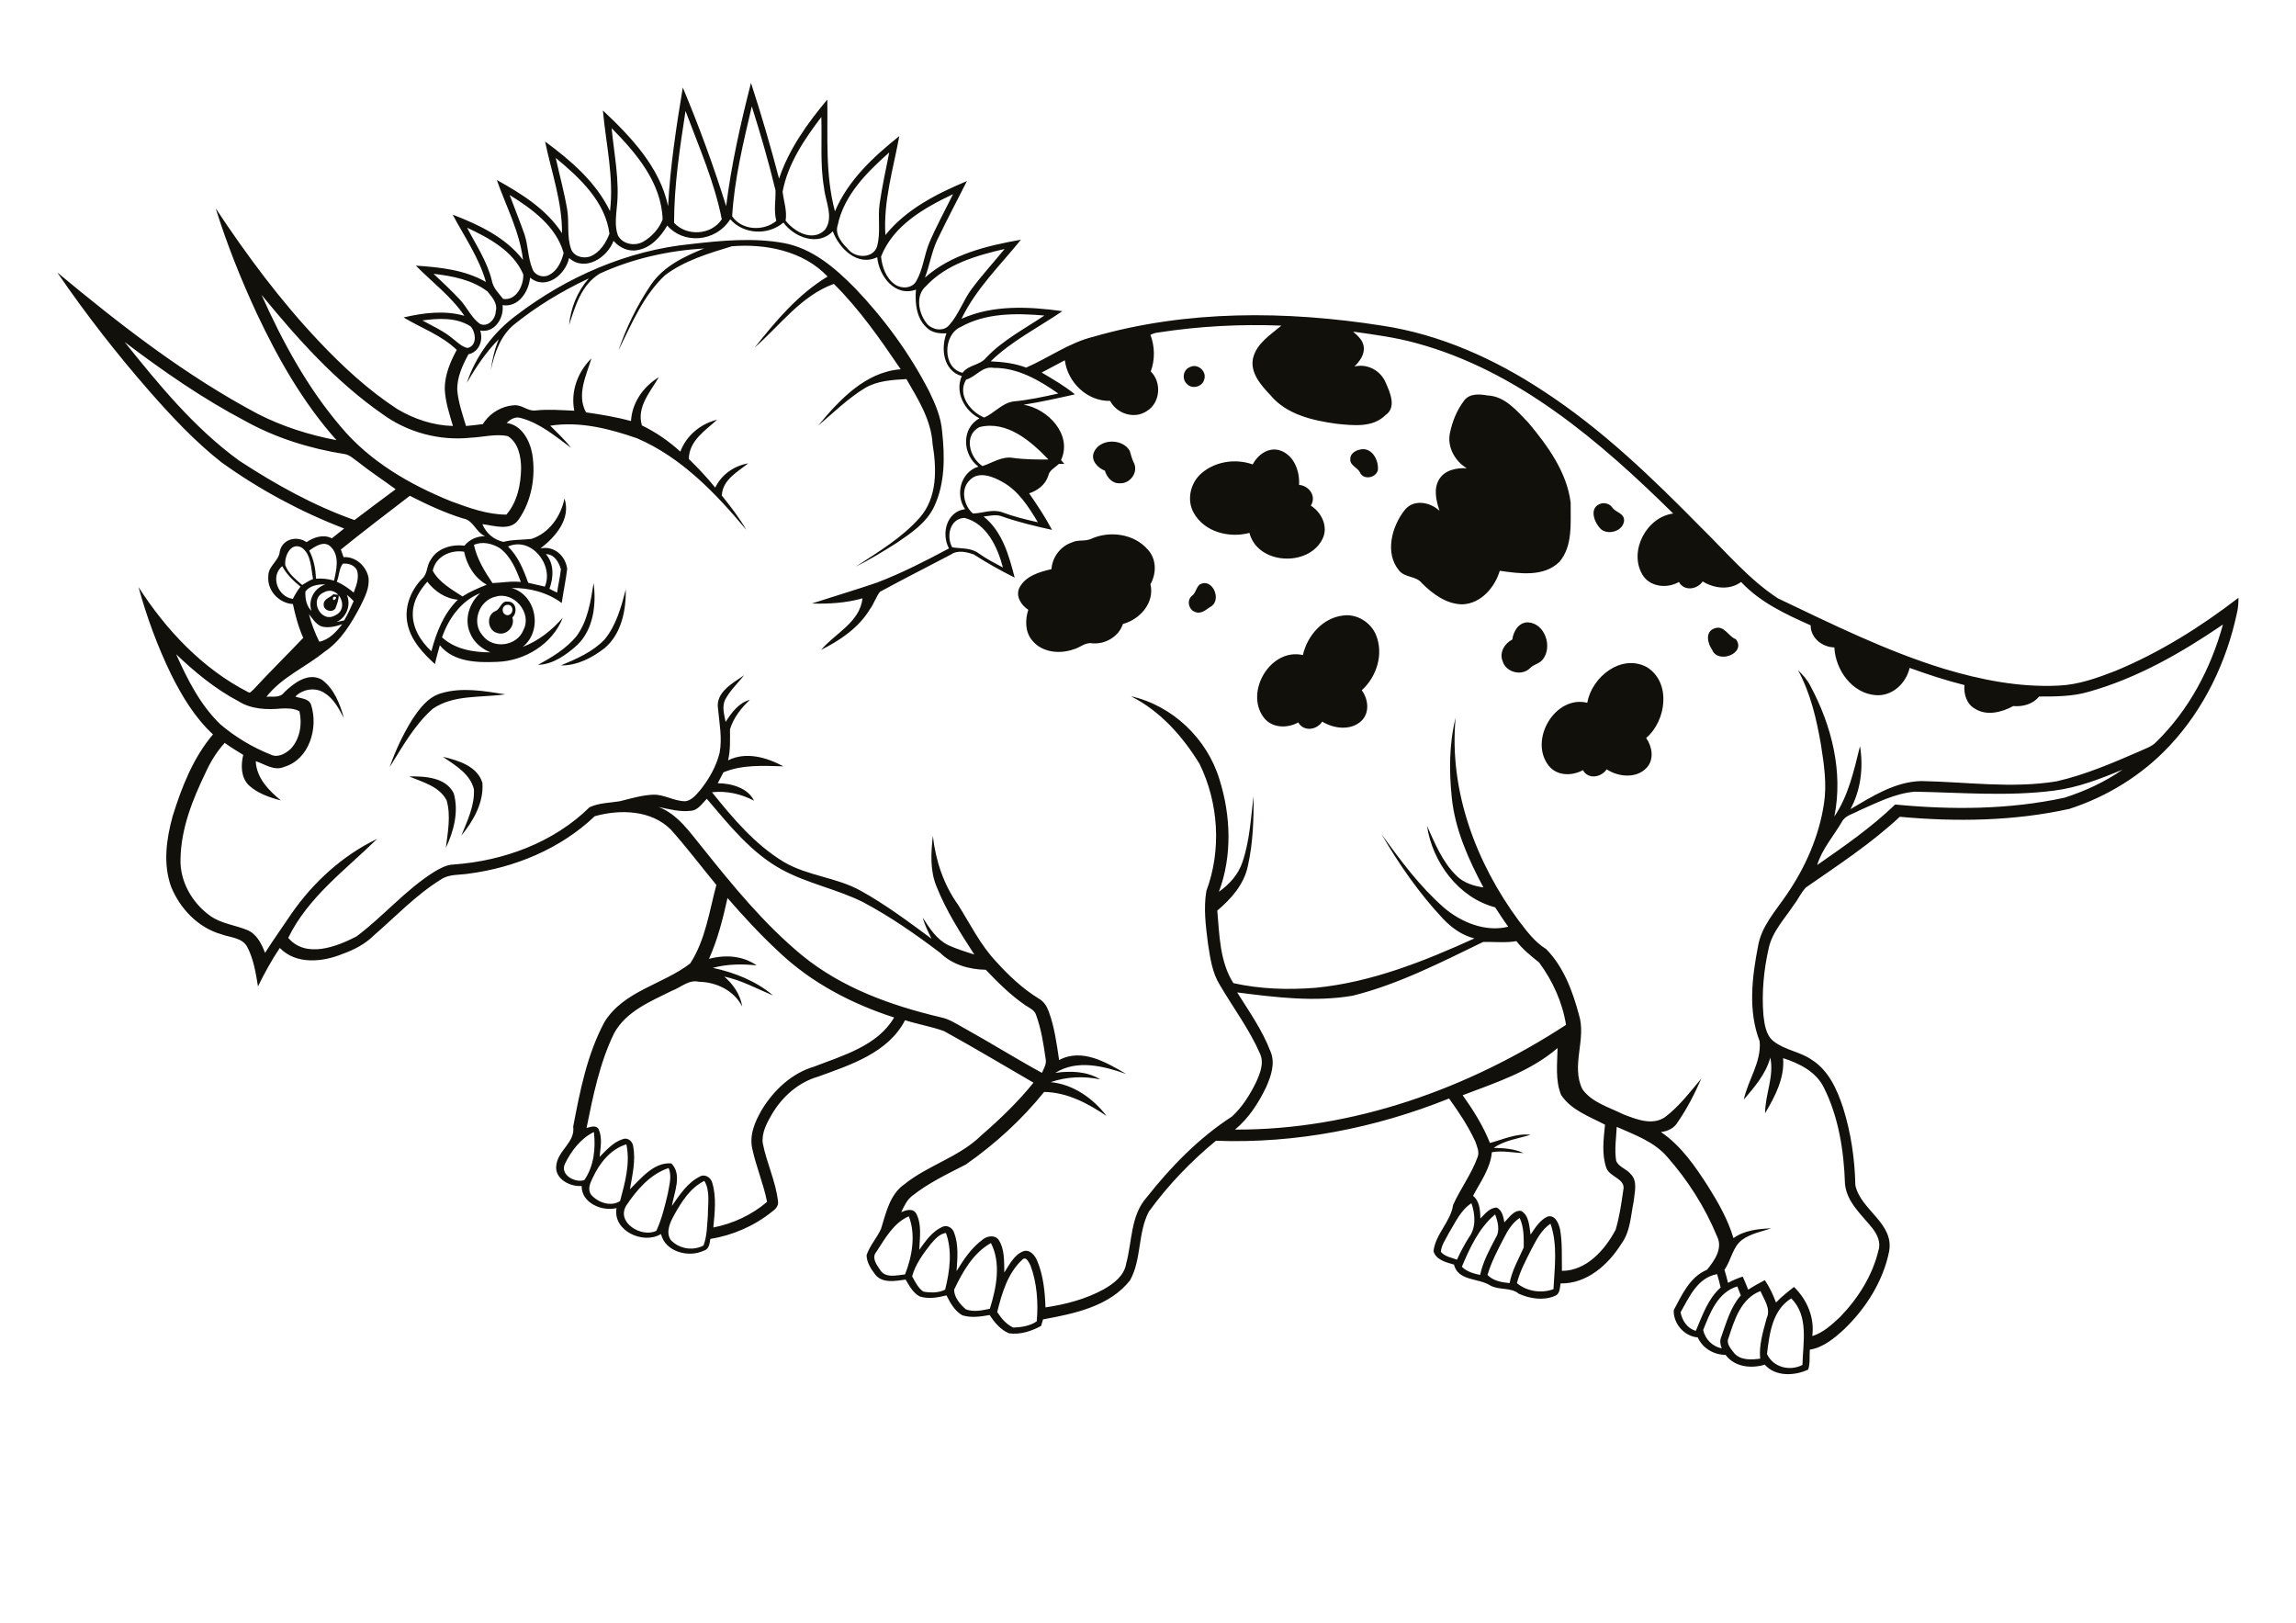 <?xml version="1.0" encoding="utf-8"?>
<!-- Generator: Adobe Illustrator 21.0.2, SVG Export Plug-In . SVG Version: 6.00 Build 0)  -->
<svg version="1.2" baseProfile="tiny" id="Layer_1" xmlns="http://www.w3.org/2000/svg" xmlns:xlink="http://www.w3.org/1999/xlink"
	 x="0px" y="0px" viewBox="0 0 842 595" overflow="scroll" xml:space="preserve">
<g>
	<path fill="#12100B" d="M150,284.7c5.8-0.1,13.5,0.3,16.4,6.2c1.9,6.7,0,13.9-2.9,20c0.7-5.7,1.9-11.7,0.3-17.4
		C161.1,288.3,155,286.8,150,284.7 M162.4,277.5c5.6,1.3,12.6,3.4,14.5,9.5c0.6,7.2-3.3,14-7.7,19.4c2.2-5.5,4.9-11,4.6-17
		C172.4,283.7,166.9,280.6,162.4,277.5 M161.8,254.2c7.7-2.3,15.8-0.8,23.5,0.4c-8.9,1.3-18.9,0-26.6,5.3
		c-6.7,5.9-11.1,13.9-15.8,21.4c2.1-6.1,4.9-12,8.3-17.5C153.8,259.9,156.9,255.6,161.8,254.2 M582.1,257.7
		c1.6-9.4,12.4-18.1,21.8-13.1c9.1,5.6,7.2,19.7-0.2,26c2.2,3.2,3,7.8,0.2,10.9c-3.8,4.1-10.4,3.4-14.7,0.6c-2,3-6.8,3.8-8.7,0.3
		c-4,2.2-9.6,2.2-12.6-1.7C560.6,271.3,570.3,254.8,582.1,257.7 M628.8,230.4c3.5-1.3,5,3,7.8,4c3.9,5.2-6.6,9.2-8.7,3.9
		C626.2,235.9,625.2,231.6,628.8,230.4 M554.6,234.5c0.4-3,2.3-6.3,5.7-6.3c6.3,0.3,9.2,9.1,5.4,13.7c-1.2,1.5-3.3,1.7-4.6,3.1
		c-3.1,3.1-9,1.5-10.1-2.7C549.8,239.2,551.8,235.9,554.6,234.5 M477.8,240.2c1.6-7.1,7.3-13.7,14.8-14.5c5-0.7,10.1,2.5,12,7.1
		c2.9,7,0.3,15.3-5.2,20.3c2.4,3.3,3,8.3-0.2,11.3c-3.9,3.6-10.1,2.8-14.3,0.2c-2,3.1-6.8,3.8-8.8,0.3c-4.1,2.3-9.9,2.1-12.8-2
		C456.5,253.5,466,237.5,477.8,240.2 M185.8,221.8c-2.2,0.6-1.8,3.7,0.4,3.8C188.7,225.2,188.4,221.4,185.8,221.8 M181.6,224.1
		c2-0.7,2.1-3.9,4.6-3.5c3.1-0.1,3.7,4,1.7,5.8c1.1,3.3-2.2,6.9-5.6,5.7C178.8,231.2,178.2,225.6,181.6,224.1 M122.2,218.9
		C121.5,221.7,124.9,218.3,122.2,218.9 M118.7,221.7c-0.1-2.1,2.4-2.6,3.6-3.8c0.5,0.1,1.4,0.2,1.9,0.2c0.1,1.7-0.6,3.4-1.2,5
		C121.7,224.9,118.6,223.8,118.7,221.7 M221.7,234.5c4.3-5.2,6.1-11.9,7.8-18.4c0.1,7.7-1.6,16.3-7.7,21.5
		c-4.6,3.6-10.2,6.5-16.1,6.4C211.4,241.6,217.3,239.1,221.7,234.5 M440,214.3c4.4-2.5,8,5.1,4.4,7.9c-1.8,1-3.5,3-5.8,2.3
		c-2.6-0.6-3.6-4.3-1.5-6C438.6,217.4,438.6,215.4,440,214.3 M217.7,213.8c1,7.8,0,16.9-6,22.7c-4,3.6-8.8,7.1-14.4,7.3
		c5.1-2.8,10.3-5.9,14.1-10.5C215.6,227.6,216.6,220.5,217.7,213.8 M400.1,197.6c6.8-3.1,15.8-1.9,20.8,3.9c3.2,3.4,3.3,8.7,1,12.7
		c1.6,6.8-3.8,12.9-10.1,14.6c-1.5,4.6-6.4,7.5-11.2,7.1c-2.6-0.5-4.5,1.6-6.9,2.2c-5.1,1.8-11.6,1.2-15.2-3.3
		c-2.6-3.1-2.6-7.5-1.4-11.2c-2.6-1.7-4.7-4.9-3.3-8c2.2-4.4,7.4-5.9,11.8-6.9c0.3-4.4,3.3-8.4,7.5-9.8
		C395.3,197.8,397.9,198.6,400.1,197.6 M587.3,184.6c1.4-0.3,3,0.2,3.9,1.4c1.2,1.9,4.4,2.1,4.4,4.8c-0.2,3.8-5.5,5.5-8.3,3.4
		C584.6,191.8,582.4,185.9,587.3,184.6 M498.2,165c4.6-1.6,7.5,3.5,7.1,7.4c-0.7,2.8-5.1,3.7-6.5,1c-0.8-2-3.9-2.7-3.6-5.1
		C495.1,166.6,496.7,165.4,498.2,165 M459.4,170.3c1.8-3.5,5.7-6.4,9.8-5.2c5.3,1.6,7.5,7.6,7.2,12.7c3.7,0.3,6.5,4.2,4.3,7.6
		c4,2.5,6.5,7.8,4.3,12.2c-5.1,10.4-23.8,9.5-26.8-2.2c-7.4,2-16.5-0.3-20.4-7.3c-2.6-4.5-1.4-10.5,2.3-14.1
		C445.2,169.2,453,168,459.4,170.3 M401.1,166c2-5.2,10.5-5.4,13.2-0.7c0.5,1.7,0.9,3.3,1.7,4.8c1.3,3.4-1.7,7.3-5.3,7.1
		c-2.8,0.2-4.8-2.2-5.5-4.6C402.6,171.6,400,168.9,401.1,166 M537,146.8c2-2.6,5.6-2.3,8.5-1.8c6.5,0.3,10.8,5.7,15,10
		c7.1,8.5,14.1,18.1,15.5,29.3c-0.1,7.3,0.9,15.8-4.1,21.7c-5.8,5.7-14.7,4.3-21.9,3.3c-1.8,6.1-6.9,12-13.6,12.3
		c-5.9,0-11-3.8-15-7.8c-2.1-2.7-6.3-1.9-8.4-4.7c-5.2-6.3-2.6-16,2-21.9c3.2-4.3,9.4-3.2,12.9,0.1c-1.2-3.7-2.3-8-0.1-11.6
		c2.1-3.4,6.4-4.2,10.1-4c-4.3-2.6-7.2-7.7-6.2-12.8C532.6,154.5,534.3,150.3,537,146.8 M436.4,134.6c2.8-1.5,6.3,1.6,5.2,4.6
		c-0.7,2.7-4.5,3.6-6.3,1.6C433.3,139,433.9,135.5,436.4,134.6 M253.3,89.5c11.3-1.3,22.8-2.4,34-0.4c10.6,1.9,19,9.2,26.3,16.6
		c10.7,11.2,20,23.9,27.1,37.7c2.3,4.7,4.4,9.6,4.8,14.8c1,9.2,1.1,19-2.9,27.5c-2.8,6-8.5,9.8-13.8,13.4c-4.9,3.1-9.8,6.1-15,8.7
		c8.2-5.4,16.9-10.5,23.5-18c6.5-7.4,6.2-17.9,4.7-27c-0.5-8.8-5.3-16.4-9.6-23.8c-5.2,0.3-10.7,0.6-15.2,3.3
		c-6.3,3.8-11.6,9.1-17.2,13.8c7.8-9.4,17.3-19.7,30.3-20.7c-7.4-10.9-15.1-22-24.5-31.3c-12,4.3-19.7,15.2-29,23.3
		c7.7-9.7,15.9-19.5,26.7-26c-8.9-9.4-22.7-12.1-35.1-11.1c-8.5,2.6-17.3,5.2-24.5,10.6c-8,7.5-12.3,17.9-17.1,27.6
		c2.9-8.4,6.8-16.5,11.8-23.9c4.6-6.9,12.2-10.5,19.6-13.5c-13.1,0.8-26.2,3.7-38.2,9.2c-6.8,4.1-9,11.8-11.3,18.9
		c0.6-6.3,3-12.3,7.2-17.1c-9.8,4.6-19.1,10.2-27.5,17c-4.9,4.1-7.1,10.5-8.4,16.6c0.5-3.9,1.4-7.7,2.9-11.3
		c-4.7,4.7-8.4,10.3-11.7,16c3.3-10,9.9-18.7,18.3-24.9C207.9,101.5,230.1,91.8,253.3,89.5 M648,496.5c2.3,4.9,8.3,6.4,13,4
		c0.2-8.2,2.4-17.9-4.1-24.4C649.9,480.4,648.9,489.1,648,496.5 M633.9,490.6c-1,2.1,0.9,4,2.1,5.6c2.4,2.7,6.3,2.4,9.5,2
		c-0.5-5,1.1-10.1,2.4-14.9c1.6-3.4-1-6.8-2.3-9.9C638.4,476.2,636.1,483.9,633.9,490.6 M624.6,487.7c0.7,3.3,3.4,6.1,6.8,6.7
		c-0.5-1.3-0.8-2.7-0.2-4.1c1.9-5.3,3.4-11,7.2-15.3c-0.4-1.1-0.9-2.2-1.3-3.3C629.9,473.9,627.1,481.4,624.6,487.7 M616.3,481.2
		c0.6,3,2.4,5.9,5.6,6.8c2.4-5.6,4.4-11.7,9.1-15.9c-0.4-1.7-0.8-3.3-1.3-4.9C622.5,468.5,619.5,475.6,616.3,481.2 M374.9,461.9
		c-5.4,5-7.5,12.4-9.2,19.2c1.5,2.3,3.3,4.5,5.9,5.7c2.9-0.1,6.2-0.6,8.6-2.3c0.6-6.8,0.1-14-2.3-20.5
		C377.3,462.9,376.3,460.5,374.9,461.9 M349.9,472.9c0,2.8,2.2,5.4,4.3,7.2c2.8,1.1,5.9,0.4,8.8-0.2c2.4-7.6,4.2-16.7,0.4-24.1
		C356.8,459.5,353,466.4,349.9,472.9 M341.3,456.2c-2.8,3.6-5.6,7.4-6.8,11.8c1.1,2,2.2,4.3,4.1,5.6c2.6,0.5,5.7,0.5,8-0.7
		c1.7-6.7,2.7-14.2,0.3-20.8C344.5,452.4,342.8,454.5,341.3,456.2 M561.6,458.1c-2,4-4.2,8-5.3,12.4c3.5,3,9,3.9,13.4,2.2
		c0.4-7.9,1.6-16.3-1.1-24C565.2,451,563.4,454.7,561.6,458.1 M551.5,454c-2.3,4.4-4.6,8.8-6,13.5c2.1,2.2,5.2,2.7,8.1,3
		c0.9-4.7,3.3-8.8,5.2-13.1c0-3.6,0.1-7.4-1.5-10.8C554.6,448.4,552.9,451.2,551.5,454 M321.4,459c-1.9,2.2,0.1,4.8,1.4,6.7
		c1.9,3.1,6.1,1.9,9.1,1.6c2.6-6.6,4-14.5,1.4-21.3C327.8,448.3,324.6,454.1,321.4,459 M536.1,464.5c1.8,1.8,4.3,2.5,6.7,3
		c1-4.8,3.4-9.2,5.7-13.6c1.7-2.6,0.8-5.9-0.2-8.6C542.4,450.2,539,457.6,536.1,464.5 M531.3,452.2c-1.1,2.2-2.7,4.3-2.9,6.8
		c1.4,1.8,3.9,2.1,5.9,2.9c1.3-2.8,2.7-5.5,4.4-8.2c2.7-3.5,2.3-8.6,0.9-12.5C535.6,443.8,533.7,448.3,531.3,452.2 M247.3,445.4
		c-1.5,2.7-3.3,6.4-1.3,9.3c3,3.2,8,4.1,12,2c1.3-3.5,1.3-7.4,1.6-11.2c0-4.1,0.9-8.8-1.3-12.5C253.1,435.6,250,440.6,247.3,445.4
		 M229.7,442c-3.9,6.3,5.7,12,11,9.3c2-4.3,3.1-9,4.2-13.6c0.5-3.1,1.6-6.4,0.3-9.4C238.5,430.5,233.5,436.3,229.7,442 M217.3,432
		c-0.9,1.8-1.9,4.2-0.5,6.1c2.5,2.9,7.3,4.5,10.6,2.3c1.8-6.7,3.8-13.9,2.3-20.8C223.8,421.4,219.8,426.6,217.3,432 M207.2,426.7
		c-2,4.1,3.8,7.2,7.1,6c3.5-5.1,4.2-11.6,3.5-17.6C213,417.4,209.5,422,207.2,426.7 M536.4,401.6c3.9,5.5,7.5,11.2,10,17.5
		c4.9-1.3,9.7-3.6,14.9-3c-4.5,1.4-9.5,2-13.5,4.8c3.7,0.1,7.5,0.3,10.9,1.9c-3.9-0.1-7.7-1-11.6-0.3c-0.5,5.9-4.2,10.9-6.9,16
		c2.5,2,2.6,5.4,2.7,8.3c1.7-1.7,3.4-4,6-4c2,1,2.4,3.4,2.8,5.4c1.7-1.7,3.4-4.5,6.1-4.2c3,1.6,3,5.7,3.5,8.7
		c1.7-2.5,3.4-5.3,6.2-6.6c2.8-0.8,4.1,2.5,4.6,4.6c0.9,5,0.6,10.2,0.7,15.3c9,0,15.8-7.7,19.7-15.1c1.4-4.7,2.1-9.6,2.8-14.5
		c1-4.2-4.9-4.7-6.2-8.1c-1.8-5.1-1-10.7-0.5-15.9c-5.7-3-12.4-5.3-16.1-10.9c-2.2-5.4-1.4-11.5-1.3-17.2
		C561.2,392.9,548.5,397,536.4,401.6 M543.9,345.4c-15.5,7.5-31,15.5-47.8,19.7c-14,2.4-28.4,0.6-42.4-1.2c4.4,7,9.2,13.8,12.2,21.6
		c1.9,4.4,0.2,9.1-1.6,13.2c-2.8,5.8-6.4,11.4-11.4,15.5c43.2,0.2,85.5-15,121.4-38.4c-1.3-8.2-4.9-16.2-9.9-22.9
		c-3-2.4-6-4.8-8.3-7.8C552.1,345.8,547.9,345.3,543.9,345.4 M260,351.6c5.9-1.6,12.4-1.2,17.5,2.4c-5.4-0.6-10.9-0.5-16.1,0.9
		c8,1.7,15.8,4.8,22.1,10.1c-5.9-2.4-11.6-5.6-17.9-6.9c3.3,2.8,5.9,6.6,6.6,11c-3-5.9-9.5-9-15.9-9.1c-3.7-0.9-6.6,2.1-9.9,3.3
		c-7.8,3.9-16.8,7.5-21.2,15.6c-5.3,10.9-7.7,22.9-10.1,34.7c1.4-0.3,3.4-1.2,4.4,0.4c1.5,3.2,0.7,6.8,0.4,10.2
		c2.5-2.5,5-5.4,8.5-6.5c1.8-0.7,3.6,0.8,3.8,2.6c1,5.3-0.3,10.6-1.2,15.8c4.2-4.1,8.8-10,15.2-9.5c4.1,4.1,1,10.7,0.2,15.6
		c2.8-4,5.6-8.4,10.1-10.7c1.9-1.2,4.2,0.2,4.7,2.2c1.6,5.3,0.9,11,0.4,16.4c7.2-1.4,14.1-4.6,19.7-9.4c-1.3-6.6-4-12.9-5.4-19.4
		c-1.2-5.1,1-10.1,3.5-14.4c4.4-7.2,11-13.4,19.2-15.8c10.6-4.1,23.2-7.6,29.3-18c-15.5-5-30.3-12.7-42.2-24
		c-6.7-6.2-12.9-12.9-18.9-19.8C265.1,336.9,263.2,344.5,260,351.6 M253.4,297.3c-4,0.5-8-0.6-11.9-1.4c7.1,2.7,11.4,9.2,16,14.8
		c11.2,14,22.6,28,36.5,39.5c14.6,12,32.7,18.5,50.9,22.8c3.1,0.6,5.8,2.4,8.5,3.9c9.6,5.3,19,11.2,28.7,16.5
		c0.7-1.6,1.7-3.2,1.4-4.9c-0.8-5.5-1.6-11-3.5-16.2c-0.5-1.9-2.5-2.7-4-3.7c-5.4-3.7-10-8.3-14.5-13c-6-0.1-12.4-1.9-16.7-6.2
		c-9-6.8-18.3-13.3-28.3-18.6c-9.6-4.8-20.3-6.8-29.7-11.9c-11.3-6.1-19.4-16.4-27.6-26C257.5,294.6,256,297.1,253.4,297.3
		 M753.3,289.9c-17,2.2-34.1,0.7-51.1,0.4c-7.3,0.6-14,4.1-20.6,7c-2.1,1.2-4.9,1.7-6.1,4c-3.1,5.3-7.3,10-9.1,15.9
		c9.9-6.9,19.9-13.8,28.6-22.2c20.7,2,41.8,1.9,62.1-2.5c7.5-2.4,14.9-5.8,21.3-10.3C770.3,285.6,762,288.8,753.3,289.9 M64.6,239.9
		c4.1,9.2,8.8,18.5,16.1,25.6c5.5,4.7,11.8,8.5,18.6,11.2c2.6,1.3,5.5-0.4,7.4-2.2c3.3-3.6,4.2-9,3.1-13.7c-2-1.1-4.4-1.1-6.6-1
		c-5.3,0.5-11.1,0.3-15.8-2.7C78.9,252.6,71.5,246.5,64.6,239.9 M113.3,225.2c0.9,3.5,2.2,6.9,3.8,10.1c3.6-0.7,6.2-3.6,8.4-6.4
		c-2.4,0.8-5.1,1.5-7.6,0.8C115.8,228.9,114.6,226.8,113.3,225.2 M181.7,218.8c-6,1.3-8.9,9.4-4.8,14.1c3.8,5.3,12.8,4.1,15.1-2
		C195.2,224.7,188.4,216.7,181.7,218.8 M127.2,218.1c1.6,3.8-0.1,8.3-3.8,10c0.9-0.2,1.9-0.4,2.8-0.6c1.4-2.3,2.4-4.7,3.5-7.1
		C128.9,219.6,128.1,218.8,127.2,218.1 M162.1,233.7c4.8,4.4,11.5,5.5,17.7,5.5c-3.3-1.4-6.2-3.8-7.5-7.3c-2.1-5-0.1-10.9,3.8-14.4
		C169.1,220.3,164.5,226.8,162.1,233.7 M118.8,217.2c-5.7,2.4-1.2,11.6,4.2,8.4C128.4,223.1,124.1,214.3,118.8,217.2 M112,216.9
		c-0.1,2.5,0.3,5.2,2.2,7.1c-1.3-4.1,1.1-8.4,5.1-9.7C116.7,214.2,113.6,214.7,112,216.9 M156.7,213.3c-2.8,3.2-5.2,7-5.3,11.3
		c-0.3,5.5,2.9,10.6,6.8,14.2c1.8-6.9,4.5-13.8,9.7-18.9C163.3,219.5,159.4,216.8,156.7,213.3 M107.4,219.6c0.8-1.6,1.7-3.1,2.8-4.5
		c-2.6-2.1-5.1-4.5-6.7-7.5C99,211.3,101.9,218.9,107.4,219.6 M123.5,213.3c2.3,1,4.3,2.4,6.2,4c0.9-2.4,1.9-4.9,1.4-7.5
		c-0.5-2.4-3.2-3.4-5.4-3.1C124.3,208.6,124.4,211.2,123.5,213.3 M200.2,203.2c3.1,3.5,2.8,8.6,1.3,12.7c0.9,0.5,1.8,0.9,2.8,1.4
		c0.4-2.9,1.1-5.7,1.4-8.6C204.9,206,203.2,203.2,200.2,203.2 M158.7,209.3c2.4,4.3,6.9,6.8,10.9,9.4c2.8-1.8,5.9-3.1,8.9-4.3
		c-4.5-2.5-7.3-7.2-8.3-12.1C165.2,201.5,159.7,204.1,158.7,209.3 M104.6,207.2c1.1,3.1,3.8,5.2,6.2,7.3c1.3-0.8,2.6-1.6,4-2.2
		c-0.8-3.9-0.6-9.2-4.3-11.6C106.5,198.8,104.3,204,104.6,207.2 M186.3,200.4c3.7,3.6,5.7,8.5,7.4,13.3c2,0.4,4.1,1,6.1,1.4
		C203.2,207.2,194.8,196.6,186.3,200.4 M113.4,201.9c1.7,3.2,2.3,6.7,2.5,10.3c2.2-0.2,4.5,0.1,6.6,0.7c0.9-4,2.1-9-1.1-12.3
		C119,198,115.6,200.3,113.4,201.9 M173.8,199.8c1.1,5.1,3.9,9.7,6.8,14c3.4-0.1,6.9-0.8,10.4-0.4c-1.7-4.6-3.7-9.4-7.7-12.4
		C180.5,199.3,176.9,198.4,173.8,199.8 M349.2,200.7c3.3,0.5,6.9,0.1,9.7,2.2c2.8,2,5.9,3.6,8.9,5.2c-2-7.5-5.9-16.1-14.1-18.2
		C348.4,190.1,346.9,196.6,349.2,200.7 M355.6,176.1c-3.5,3.3-2.1,9.4,1.2,12.2c3.5-0.1,7.1-1.7,10.6-0.5c4.3,1.6,8.7,2.7,13.2,3.7
		c-3.4-5.7-7.2-11.7-13.2-14.9C363.9,174.6,358.7,172.7,355.6,176.1 M359.2,156.6c-5.9,3-3.7,11.2,1.1,14.3c3.7-1.2,7.2-3.7,11.2-3
		c4.3,0.6,8.7,0.6,13,0.6C378.1,161.8,369.3,154.1,359.2,156.6 M354.3,139.2c-3.3,5.5,1.4,11.7,6.6,13.9c3.8-1.6,6.5-5.3,10.8-5.9
		c5.5-0.5,11-1.7,16.4-2.9c-7-4.9-14.9-9.5-23.7-9.4C360.3,134.1,357.9,138.2,354.3,139.2 M45.7,125.4c12.6,15.7,25.6,31.6,42,43.5
		c13.3,8.7,27.3,16.5,42.3,21.8c5-3.8,10.1-7.6,15.1-11.3c-4.6-3.4-9.4-6.5-13.9-10.1c-1.5-1-2.9-2.5-4.8-2.8
		c-12.7-2-25.3-5.9-36.6-12.2C74.2,146.1,59.7,136,45.7,125.4 M154.9,117.5c3.8,2.1,7.9,3.9,11.3,6.8c1.7,1.3,3.2,2.9,5.3,3.3
		c3.6-0.9,3-5.7,1.1-7.9C167.4,116.3,160.7,116.7,154.9,117.5 M352.3,119.9c-6.5,2.8-6.8,15.1,0.7,16.8c2.2-3,6.4-2.7,8.7-5.6
		c6.1-6.4,14-10.5,21.3-15.4C372.6,114.8,361.5,114.7,352.3,119.9 M95.9,108.1c7.7,17.2,16.8,34,29.1,48.4
		c10.6,12.7,25.3,21.2,40.4,27.3c6.5,2.4,13.3,4.9,20.3,4.9c4-4.6,5.3-11,5.4-16.9c0-4.3-1-9.5-4.9-11.9c-4.5-0.9-9.1,0.4-13.6,0.6
		c-11.4,1.2-23.1-1.9-32.4-8.7C123.1,139.9,109.1,124.2,95.9,108.1 M159,100.4c3.3,3.1,6.6,6.2,9.7,9.5c2.6,2.8,4.1,6.5,7.2,8.8
		c2.9,1.5,5.8-1.6,5.9-4.5c0.8-2.9-1.3-5.2-3-7.3C173.2,102.6,165.9,101.2,159,100.4 M339.6,104.9c-4.1,3.5-2.7,10.3,0.5,14
		c2,2.1,5.9,2.8,8,0.3c3.5-3.9,5.1-9,8.2-13.2c3.8-5.1,8.1-9.8,12.1-14.7C358,93.7,347,96.9,339.6,104.9 M171.3,83.5
		c3.3,6.4,7.4,12.4,9.1,19.5c0.5,2.7,2.5,4.5,4.1,6.6c4.8,0.8,7.6-5,7.4-9C188.2,92,179.4,87.3,171.3,83.5 M244.7,82.7
		c-2.4,4.1-6,8.2-10.9,9c-3.3,0.7-6.7-0.9-8.8-3.4c-2.3,6.2-10.5,11.5-16.3,6.3c-1.3,6.1-8.5,12-14.3,7.2c-0.5,5.1-4.2,11-10.1,10.1
		c0.6,4.7-2.9,10.3-8.2,9.3c1.2,3.5-0.4,7.9-4.3,8.7c-2.2,4.1-4.3,8.5-4.1,13.3c0.4,4.4,1.9,8.7,3.2,13c2.1-0.2,4.2-0.4,6.2-0.7
		c2.4-4,7-6.7,11.6-6.9c2.8-0.2,4.9,2.3,7.7,1.9c4.7-0.5,9.5-0.1,14.2,0.1c-1.4-7.1,1.3-14.3,6.3-19.2c-1.9,6.3-5.5,13.3-2,19.8
		c5.5,0.8,11.1,1.7,16.5,3.2c0.4-6.8,4.5-12.6,10.2-16.1c-3.1,5.4-8.2,10.9-6.2,17.7c5.2,2.5,9.9,5.8,14.1,9.6
		c2.2-5.9,7.4-10.2,13.5-11.7c-4.4,4-10.3,7.7-10.4,14.4c3.4,3.3,6.7,6.8,9.7,10.5c2.3-4.8,6.9-8,12.1-8.9c-4,3.2-9.4,6-9.7,11.8
		c3.2,4,6.4,8.1,9,12.6c-11.2-13.4-23.8-26.6-40.1-33.6c-10.1-3.5-21-6.3-31.8-4.6c2.6,2.6,5.3,5.1,7.6,8.1
		c-5.7-4.2-11.3-9-18.3-10.9c-2-0.7-3.9,0.4-5.3,1.8c5.5,0.7,8.5,6.4,9.4,11.4c1.3,8.2-0.2,17.1-5,24c-3,4.4-9,2.2-13.3,1.7
		c1.4,3.4,4.2,5.7,7.7,6.5c3.4-0.9,6.9-0.7,10.3-1.1c6.5-2.1,10.8-8.3,12.1-14.8c2.5,7.4-3.3,14.1-8.8,18.3c5-1.1,9.2,2.7,9.8,7.5
		c-0.5,4.2-1.4,8.3-2,12.5c-5.3-3.9-11.9-5.6-18.4-5.5c9.2,2.6,11.5,15.7,4.1,21.6c5.8-2.2,10.7-6.1,14.7-10.7
		c-3.8,9.7-14,15.9-24.2,16.2c-7.2,0.3-15.9,0.1-20.9-6.1c-0.6,2.3-1.3,4.6-1.8,6.9c-4.4-4-8.7-8.6-10-14.5
		c-1.4-6.1,1-12.4,5.3-16.8c2.1-1.8,1.6-4.9,3.2-7c2.4-4.2,7.7-5.7,12.3-5.1c1.9-2.3,4.6-3.5,7.6-3.5c-3.4-1.4-4.3-5.9-8.1-6.5
		c-6.8-2.1-13.2-5.1-19.5-8.3c-8.5,6.5-17,13-25.3,19.7c0.3,0.9,0.7,1.9,1,2.8c4.4-0.3,8.2,3.2,9.1,7.3c0.6,3.9-1.4,7.5-3,10.8
		c-3.3,6.2-7.1,12.6-13.1,16.6c-7,5.7-15.7,9.3-21.3,16.5c2.2-0.2,5,0.5,6.5-1.6c3.5-3.4,8.8-7.5,13.8-4.7c4.5,3.3,6.7,8.9,8.1,14.1
		c-1.8-3.4-3.7-7.1-7.1-9.2c-3.3-2.2-7.9-1.5-10.7,1.3c2,0.8,5,0.6,5.8,3.1c2.7,8.5-0.7,20-9.9,22.7c-3.6,1.6-7.1-1-10.4-2.1
		c0.2,6.1,4.8,10.8,9.2,14.4c-4.2-1.1-8.6-2.6-11.8-5.6c-2.9-2.9-2.9-7.4-2-11.1c-2.3-1.4-4.6-2.8-6.8-4.4c-2.9,3.2-5.2,6.9-7,10.9
		c-4.8,9.9-9,20.5-9.2,31.6c-0.3,8.3,4.3,16.3,11,21c4,2.8,9,3.3,13.4,5.1c3.5,1.4,5.3,5,6.6,8.4c3.1-4.9,6.5-9.6,9.7-14.4
		c8-11.5,18.7-21.3,31.4-27.4c-11.6,11.4-25.3,21.3-32.6,36.3c6.5,7.6,17.6,3.3,25-0.5c9.9-7.4,18-17.1,28.5-23.7
		c2.2-1.3,4.5-2.6,7.1-2.7c18.3-1.3,36.7-8,49.9-21c3.4-1.6,7.4-1.6,11.1-2.2c4-1,8-2.2,12.1-2.4c4.1-0.2,7.8,2.4,11.9,2.4
		c2.4-0.3,4-2.4,5.5-4.1c3.2-4,5.9-8.7,7.1-13.7c1-5.4-0.1-10.8-0.6-16.2c-0.9-6,5.4-9.3,9.6-12.2c-2.4,3-5.2,5.6-7,9
		c-1.2,2.6-0.3,5.5,0.2,8.1c2.2-3.4,4.8-7,8.9-8.1c-3.2,3-6,6.6-7.3,10.8c0,3.8,0.2,7.7-0.7,11.4c6.6-3.3,14.1-1.1,20.3,2.2
		c-7.4-0.2-15-0.7-22,2.2c-0.7,1.3-1.4,2.7-2.1,4c4.9,0,11.1,1.7,13.3,6.4c-4.7-2.5-10.1-3.7-15.4-3.1c7.7,9.6,15.8,19.2,26.4,25.6
		c8.7,5.1,19.3,5.6,28.1,10.5c9.2,5.1,17.6,11.4,26,17.6c-1.2-2.5-2.5-5-3.2-7.7c2.5,3.9,5.1,8,9.4,10.1c3.1,1.4,6.3,2.4,9.5,3.4
		c-5.1-7.9-10.3-16-13.8-24.8c-2.5-5.9-2.1-12.5-1.4-18.7c1,9,3.9,17.8,9.2,25.2c4.5,7.1,8.2,14.8,14.1,21
		c4.6,5.1,9.7,9.9,15.6,13.5c1.8,1,2.9,2.8,3.6,4.7c2.1,5.7,2.9,11.8,3.8,17.8c8.4-4.5,17.4,0.9,24.6,5.1c-8.3-2.9-18-5.4-26-0.4
		c5.6-0.8,11.6-0.6,16.5,2.4c-6.1-1.3-12.3-1-18.2,1c8.3,0.8,15.5,5.9,20.5,12.4c-6.8-4.6-14.5-8.7-22.9-8.8
		c-8.2,10.2-18,19.1-28.7,26.6c-6.8,3.5-13.8,6.8-19.8,11.6c-1.9,1.5-2.9,3.8-3.9,5.9c1.7-0.8,4.3-1.6,5.5,0.5
		c2.1,4,1.3,8.9,1.1,13.3c2.3-3.2,4.7-6.7,8.4-8.4c1.8-0.9,3.8,0.3,4.4,2.1c1.7,4.5,1.2,9.4,0.9,14.1c2.6-4.3,5.5-8.6,9.6-11.6
		c1.6-1.3,4.4-1.8,5.8,0.1c2.3,3.5,2,8,2.1,12c1.9-2.9,3.6-6.5,7-7.8c2.4-0.8,4.3,1.6,5.1,3.6c2.2,5.3,2.8,11.2,3,17
		c7.4-1.1,14.7-3,21.3-6.6c3.7-2.1,7.6-5,8.3-9.5c2.2-8.1,1.6-17.5,7.4-24.1c8.9-11.3,19.2-21.9,31.4-29.8c3.8-3.5,6.6-8,8.8-12.5
		c1.5-3.3,3.1-7.2,1.4-10.7c-3.9-8.9-9.8-16.7-14.7-25.1c-2.8-4.5-3.5-9.9-4.3-15c-0.8-6.4-1.7-13-0.6-19.4
		c5.6-15,4.5-32.3-2.5-46.6c-6.2-10.1-14.4-19.4-25.2-24.8c15.3,3.4,28,15.6,32.5,30.5c4.2,13.3,4.7,28.1-0.2,41.2
		c3.8-2.7,7.1-6.3,8.6-10.8c2.7-7.8,3.1-16.2,4.1-24.3c0.1,8.6-0.2,17.3-2.1,25.7c-1.4,6.7-6.1,12-11.2,16.3
		c0.8,9,0.9,18.7,5.9,26.6c9.9,2.2,20.1,2.5,30.2,1.7c20.4-2,39.7-9.7,58.2-18.1c-4.5-1.1-8.4-3.9-11.6-7.3
		c-8.7-9.3-16-19.8-22.4-30.8c6.9,9.5,13.9,19,22.8,26.8c6.3,5.4,15.3,9.1,23.6,7c-1.7-2.3-3.2-4.7-4.8-7.1
		c-13.4-3.5-23-16.5-25-29.9c2.9,6.4,5.6,13.2,10.8,18.3c2.6,2.6,6.3,3.8,9.9,4.3c-5.5-10.3-10.4-21.2-11.6-32.9
		c-1-9.7-1-19.7,1.4-29.3c-2.5,26.7,7.5,53.3,23.3,74.6c2.9,3.8,5.8,7.7,9.9,10.2c6.4,6.5,9.7,15.4,12,24c2.9,9-3,18.7,1.3,27.4
		c3.5,4.9,9.8,6.6,15,9.2c4.7,1.8,10.5,4.2,15.2,1.1c5.2-3.9,9.2-9.2,13.4-14.2c-2.4,5.5-5.2,11-8.6,15.9c-1.3,2.3-3.7,3.4-6.2,3.7
		c7.4,5,12.6,12.6,17.4,20.1c3.7,5.9,7.2,12.1,9.2,18.8c4-2.9,9.1-3.4,13.9-3.6c-3.6,1.2-7.5,1.9-10.7,4.2c-3.6,2.7-4,7.5-6.5,11
		c0.5,1.6,0.9,3.2,1.3,4.8c1.7-0.9,3.5-1.7,5.4-2.3c0.7,1.6,1.4,3.2,2,4.8c2-1.3,4-2.4,6.1-3.5c1.7,2.5,3,5.3,4.1,8.2
		c2-2.1,4.3-3.9,6.6-5.7c4.8,4.7,7.6,11.2,6.7,18c4-1.2,7.2-4.2,10.2-7c6.6-6.8,11.9-15.2,14.1-24.5c0.9-2.9-0.5-5.8-2.3-8.1
		c-3.9-4.9-9.3-9.4-10-16.1c-0.4-12.1-2.3-24.6-7.8-35.5c-2.9-5.8-9-8.8-14.9-10.7c0.6,7.4-3,14.1-6.6,20.2c0-6.9,3.4-13.6,1.9-20.4
		c-1.6,6-5.8,10.8-9.7,15.4c1.5-7.2,6.5-13.7,5.8-21.4c-4.3-11.1-2.8-23.4-0.6-34.8c1.2-7.3,6.4-12.9,10.4-18.8
		c6.9-10,12-21.5,13.8-33.6c1.1-7.1,0-14.4-1.1-21.4c-1.6-9.4-3.8-18.9-8.4-27.4c1.8,1.7,3.4,3.5,4.5,5.7
		c7.8,14.5,12.1,31.5,8.8,47.9c5.2-7.7,7.2-16.9,9.4-25.8c1.3,7.8,0.3,16.1-3.5,23.1c8-4.7,16.4-10.1,26-10.3
		c16.5,0.3,33.2,2.8,49.6,0.1c10.5-2.4,20.5-6.7,30.4-11c2.1-1,4.5-1.7,6.1-3.4c12-11.7,20.1-27,24.5-43.1
		c-15.1,10.3-31.3,19.6-49,24.6c-6,1.8-12.3,1.8-18.4,1.8c-2.3,2.8-5.9,3.8-9.5,3.5c-4.2,2.3-9.7,3.7-14,1c-3.1-1.7-4.2-5.4-3.9-8.7
		c-6.8-1.7-13.5-3.9-20.1-6.3c-1.3,5.7-6.4,10.5-12.5,10c-8.6-0.7-14.7-9.2-15.1-17.5c-4.5-0.1-8.7-3.5-8.7-8.1
		c-9.2-4.1-18.5-8.4-25.5-15.9c-4.2,3.1-9.9,2.4-14.1-0.2c-2,3-6.8,3.7-8.7,0.2c-4.3,2.5-10.7,1.9-13.4-2.7
		c-5.1-8.6,1.5-21.1,11.3-22.4c-26.9-26.5-57-52.4-94.3-62.5c-7.6-2.1-15.3-3.1-23.1-4.2c1.7,1.5,3.6,3.1,3.9,5.5
		c0.4,2.9-1.5,5.4-3.4,7.3c4.7-1.2,9.7,1.5,11.5,6c1.6,3.6,4,9-0.1,11.8c-4.7,4.7-11.8,3.8-17.9,3.2c-8.8-1.2-18.5-3.4-24.4-10.6
		c-3.4-3.6-7.4-8.1-6.3-13.4c1.3-5.5,6.4-8.6,10.4-12c-15-0.6-30.1,0.2-45,2.5c-1.1,0.1-2.1,0.4-3,0.9c1.6,4.3,1.7,9.1,0.1,13.4
		c4.1,4,3.5,11.5-1.4,14.5c-4.5,3.1-11,1.1-13.5-3.7c-8.4,0.2-15.6-6.8-16.6-14.9c-2.8,1.5-5.7,3-8.5,4.5c4.2,2.5,8.4,4.9,12.2,8
		c-6.2,1.4-12.5,2.8-18.8,3.8c8.9,1.5,18,11,13.7,20.3c0.3,0.4,0.9,1.1,1.2,1.4c-0.5,0-1.5,0-2,0c-1.4,1.4-3.5,2.3-3.9,4.4
		c-1,3.2-3.9,5.4-7,6.4c3,4.3,5.9,8.7,8.4,13.4c-6.3-1.4-12.7-2.9-18.8-5.1c-2.1-0.6-4.3,0-6.3,0.2c6.9,5.5,9.3,14.3,11.4,22.4
		c-5.2-2.6-10.2-5.4-15-8.5c-2.6-0.9-5.9-1.7-8.3,0c-8.7,4.6-17.5,9-26.1,13.7c-1.5,1.9-2.2,4.4-3.7,6.4
		c-4.1,6.8-10.9,11.4-17.9,14.9c5.2-6.1,14.2-10.1,15.2-18.9c-6,1.7-12.4,2.1-18.6,1.9c8-2.6,16.1-5,24-7.7
		c9.1-3.5,17.7-7.9,26.3-12.5c-2.9-5.4-0.9-13.5,5.9-14.4c-3.7-5.4-1.6-13.6,4.9-15.6c-5.8-4.3-6.4-14,0.4-17.7
		c-5.5-2.8-9.1-9.5-6.5-15.5c-6.7-1.9-7.8-10-5.6-15.7c-2.6,0.2-5.5-0.2-7.4-2.2c-3.7-3.5-4.2-9-3.8-13.8c-7.7,2.8-13.6-5-14.2-11.9
		c-7.2,3.5-13.9-3.1-16.3-9.5c-5.3,5.6-14.1,2.3-18.1-3.2c-5.6,4.8-14.6,4.4-19.5-1.2C262.2,89.1,250.4,89.4,244.7,82.7 M186.9,71.5
		c1.8,4.9,3.8,9.7,5.5,14.6c1.3,4.1,1.2,8.6,2.9,12.6c0.9,2.4,4,3.3,6.1,2.1c3-1.5,4.5-4.9,5.3-8C204,83,195.1,76.6,186.9,71.5
		 M323.1,94.1c0.4,3.8,1.8,7.9,5.1,10.2c2.4,1.7,6.3,1.5,7.8-1.2c2.5-4.3,2.9-9.5,4.8-14.1c2.6-6.1,5.8-11.9,8.7-17.8
		C339,76.2,327.6,82.6,323.1,94.1 M203.8,57.9c1.4,6.3,3.1,12.5,4.2,18.9c0.8,4.8-0.2,9.8,1.4,14.4c0.9,2.8,4.5,3.8,7.1,2.8
		c3.5-1.4,5.7-4.9,7-8.3C222,73.9,212.5,65.1,203.8,57.9 M307.2,82.6c-1.2,3.6,1.9,6.8,4.2,9.2c2.8,2.9,8.7,2.9,10.2-1.3
		c1.5-5.2,0.2-10.6,1-15.9c0.9-6.3,2.3-12.5,3.5-18.7C318,63.1,309.5,71.5,307.2,82.6 M224.3,47c0.9,9.6,3,19.3,1.9,29
		c-0.3,3.4-0.8,7,0.4,10.3c1.7,3.3,6.3,4.1,9.3,2.3c3.2-1.8,5.8-4.8,7.1-8.1C242.6,67,233.3,56.1,224.3,47 M287,70.3
		c0.4,3.5,1.7,7,1.1,10.6c3.2,4.1,9.9,7.9,14.4,3.4c3.4-4.5,0.2-10.4-0.3-15.4c-1.5-8.6-0.7-17.3-1-26
		C294.9,51.2,288.9,60.1,287,70.3 M247.2,81.7c4.7,5.1,13.7,4.5,17.5-1.3c-2.7-13.7-8.4-26.6-13.3-39.7
		C249.3,54.3,247.2,68,247.2,81.7 M275.7,39c-3.1,13.3-6.4,26.7-7.2,40.3c3.5,5.2,11.5,5.6,16.2,1.7c-1-3.7-0.2-7.5-0.3-11.2
		C281.9,59.4,278.9,49.1,275.7,39 M266.3,75.6c1.9-15.3,5.3-30.3,9.1-45.2c3.8,11.6,7.2,23.3,10.3,35.1c3.6-10.8,10.4-20.3,17.7-29
		c0.2,13.7-0.8,27.6,2.8,41c4.8-11.4,14.1-20,23.6-27.6c-2.2,12-5.9,23.9-5.1,36.3c7.6-9.5,18.9-15.2,29.9-19.8
		c-3.7,7.3-7.5,14.5-11,21.8c-2,4.4-2.7,9.1-4.4,13.6c9.7-8.6,22.8-11.7,35.2-13.9c-7.6,9.4-16.5,18-21.8,29
		c11.6-5.2,24.7-4.5,37-2.8c-8.8,6-18.6,10.9-26.3,18.4c4.4,0.2,8.9,0.7,13,2.3c8.3-3.6,15.7-9.1,24.6-11.3
		c34.3-9.9,70.8-9.6,105.9-4.1c21.3,3.2,41.3,12.2,59.2,24c21.5,14,40,31.9,57.9,50.1c9.1,8.9,17.4,18.9,28.1,25.9
		c19.9,9.5,39.7,19.3,60.8,25.8c13.6,4.1,27.8,6.9,42.1,6.2c7.3-0.3,14.2-2.8,20.9-5.4c16.2-6.7,31.2-16.1,45.1-26.8
		c0,1.8-0.1,3.6-0.5,5.3c-3.8,18.1-12.1,35.5-24.8,49c-10,10.7-22.8,18.6-36.7,23.1c-20.4,4.5-41.5,4.8-62.2,2.9
		c-10.5,9.8-22.6,17.7-34.4,25.9c-1.8,1.8-2.8,4.3-4.4,6.3c-3.4,5.2-8,9.9-9.3,16.1c-1.8,8-2.6,16.3-1.9,24.6
		c0.4,3.3,0.9,7.2,3.7,9.4c4.2,3.3,9.7,3.8,14,6.8c6.2,3.9,9.3,10.9,11.5,17.6c2.9,9.2,4.3,18.8,4.5,28.4
		c1.9,9.1,14.2,13.8,12.4,24.2c-2.2,11-8.5,20.9-16.5,28.6c-3.6,3.3-7.6,6.7-12.6,7.5c-0.2,2.4,0.2,5-0.6,7.3
		c-4.9,2.3-12,2.7-15.9-1.8c-5,1.5-11.1,0.9-14.4-3.6c-4.3,0-8.4-2.4-10.2-6.4c-5-0.4-9-5.1-8.8-10c3-5.6,5.9-12.2,12.2-14.8
		c2.7-3.3,5.9-7.8,3.7-12.2c-4.4-10.7-10.7-20.6-18.3-29.2c-4.8-5.6-12-8.1-18.5-11c-0.2,4.1-0.9,8.3-0.2,12.5
		c1,2.3,3.8,2.9,5.3,4.8c2.7,2.6,1.4,6.8,1.1,10.1c-1.1,5.3-1.2,11.1-4.6,15.6c-4.8,7.7-12.7,14.6-22.2,14.4
		c-0.3,1.7-0.2,3.9-2.1,4.6c-4.2,1.8-9.2,1-13.2-0.8c-3-2.5-7.3-1.2-10.6-3.1c-4.2-2.7-11.7-1.5-13.2-7.6c-2.8-0.8-6.6-1.7-7.5-4.9
		c0.7-6.3,6.3-10.8,7.2-17c2.7-6,6.8-11.4,9-17.6c0.7-1.9-0.3-3.9-0.9-5.7c-2.6-5.6-6-10.7-9.6-15.7c-27.1,10.9-56.3,16.6-85.5,15.5
		c-9.2,7.6-17.6,16.3-24.6,26c-4.1,7.8-2.6,17.5-6.9,25.2c-7.6,9.6-20.5,12.2-31.9,14.3c-0.2,0.8-0.5,1.6-0.7,2.4
		c-3.5,1.9-7.7,3.3-11.8,2.7c-3.1-1.3-5.3-4-7.1-6.7c-3.3,0.6-6.8,1.1-10,0.1c-2.8-1.6-4.4-4.5-5.8-7.3c-3.2,0.8-6.6,1.4-9.8,0.4
		c-2.5-1.3-3.8-3.9-5.2-6.2c-3.6,0.5-8.5,1.5-11.1-1.8c-1.6-2.1-3.2-4.5-3.2-7.2c1.2-3.5,3.8-6.3,5.3-9.6c1.8-5.8,3.2-12.6,8.5-16.3
		c8.8-7.1,20.2-10,28.3-18c6.8-5.9,13.4-12.2,19.1-19.3c-10.9-6.3-21.7-12.8-32.8-18.9c-4.7-1.7-9.6-2.5-14.3-4
		c-6.2,12-20.1,16.4-31.9,20.7c-7.3,2.1-13.2,7.4-17,13.9c-1.8,3.1-3.7,6.6-3.3,10.4c1.4,7.3,4.8,14.1,5.6,21.4c0.3,1.7-1,3-2.3,3.9
		c-6.5,5.2-14.4,8.6-22.5,9.9c-0.3,1.6-0.4,3.8-2.4,4.3c-5.6,2.7-14.2,0.4-15.7-6.1c-6.5,4-17.8-1.2-16.3-9.5
		c-5.4,1.3-12.9-1.9-12.8-8.1c-4.3,0.3-10-2.6-9.3-7.6c0.6-5.5,7-8.4,6.2-14.2c2.5-13.1,5.1-26.5,11.5-38.4
		c7.1-11.4,21.4-13.7,31.4-21.4c5.6-8.6,7-19.1,9.6-28.8c-5.6-6.8-10.9-13.8-16.7-20.3c-7.2-7.2-18.6-7.5-27.9-4.9
		c-12.6,12-29.4,18.9-46.5,21.1c-3.3,0.5-7,0.1-9.9,2.1c-9.1,5.6-16.5,13.5-24.6,20.5c-3.2,3.2-7.3,5.3-11.5,6.8c-7.3,3-17,4-23-2.2
		c-3,4.5-5.6,9.2-8,14.1c-0.8-4.9-1.6-10-3.9-14.4c-1.8-3.5-6.3-3.5-9.5-4.7c-8.5-2.4-15.1-9.3-18.4-17.3c-3.1-8.4-1.8-17.6,0.5-26
		c3.3-10.6,7.5-21.4,14.8-30c-6.6-6.1-11.3-13.9-15.3-21.9c-5-10.3-9-21.1-12-32.1c10.1,15.7,23.4,29.9,40.2,38.5
		c0.7,0.6,1.3-0.5,1.8-0.8c6-6.5,12.3-12.7,18.4-19.1c-1.8-4-2.9-8.2-3.8-12.4c-5.2-0.3-9.6-5.1-9-10.4c0-3.6,3.9-5.4,4.2-8.9
		c0.9-4.5,6.2-5.9,9.8-3.4c2.7-1.8,6.2-3,9.3-1.4c1.5-1.2,3-2.4,4.5-3.6c-15.9-6.1-31.1-14.3-44.9-24.2
		c-9.7-7.6-18.2-16.7-26.3-25.9C43.1,130.1,31.6,115.4,21,99.9c23.1,19.2,47,37.8,73.6,51.9c9,4.6,18.8,7.7,28.8,9.6
		c-12.3-13.8-21.5-30-29.3-46.6c-5.8-12.5-10.9-25.3-15-38.4c11.4,17.2,23.7,33.8,37.9,48.8c8.7,9.2,18.1,17.9,28.7,24.8
		c6.2,3.7,13.2,6,20.4,6.2c-1.3-4.4-2.8-8.9-3-13.6c0-5.1,2-9.9,4.4-14.3c-5.6-5.4-13-8-19.5-11.9c7.3-1.7,15-2.7,22.3-0.6
		c-4.8-7.1-11.8-12.3-17.8-18.4c8.8,0.6,17.9,1.5,25.7,6c-2.5-8.9-7.9-16.6-12.2-24.7c9.6,3.7,19.4,8.3,25.8,16.6
		c-1.2-10.3-6.2-19.6-9.6-29.3c9,5,18.2,10.7,23.9,19.5c0.1-11.5-3.9-22.5-6.2-33.6c9.4,6.9,18.6,14.8,23.8,25.5
		c1.5-12.4-1.5-24.6-2.6-36.9c10.3,9.7,20.9,20.8,23.9,35.1c0.8-14.6,3-29.1,5.4-43.5C256.4,46.4,261.7,60.9,266.3,75.6"/>
</g>
</svg>
